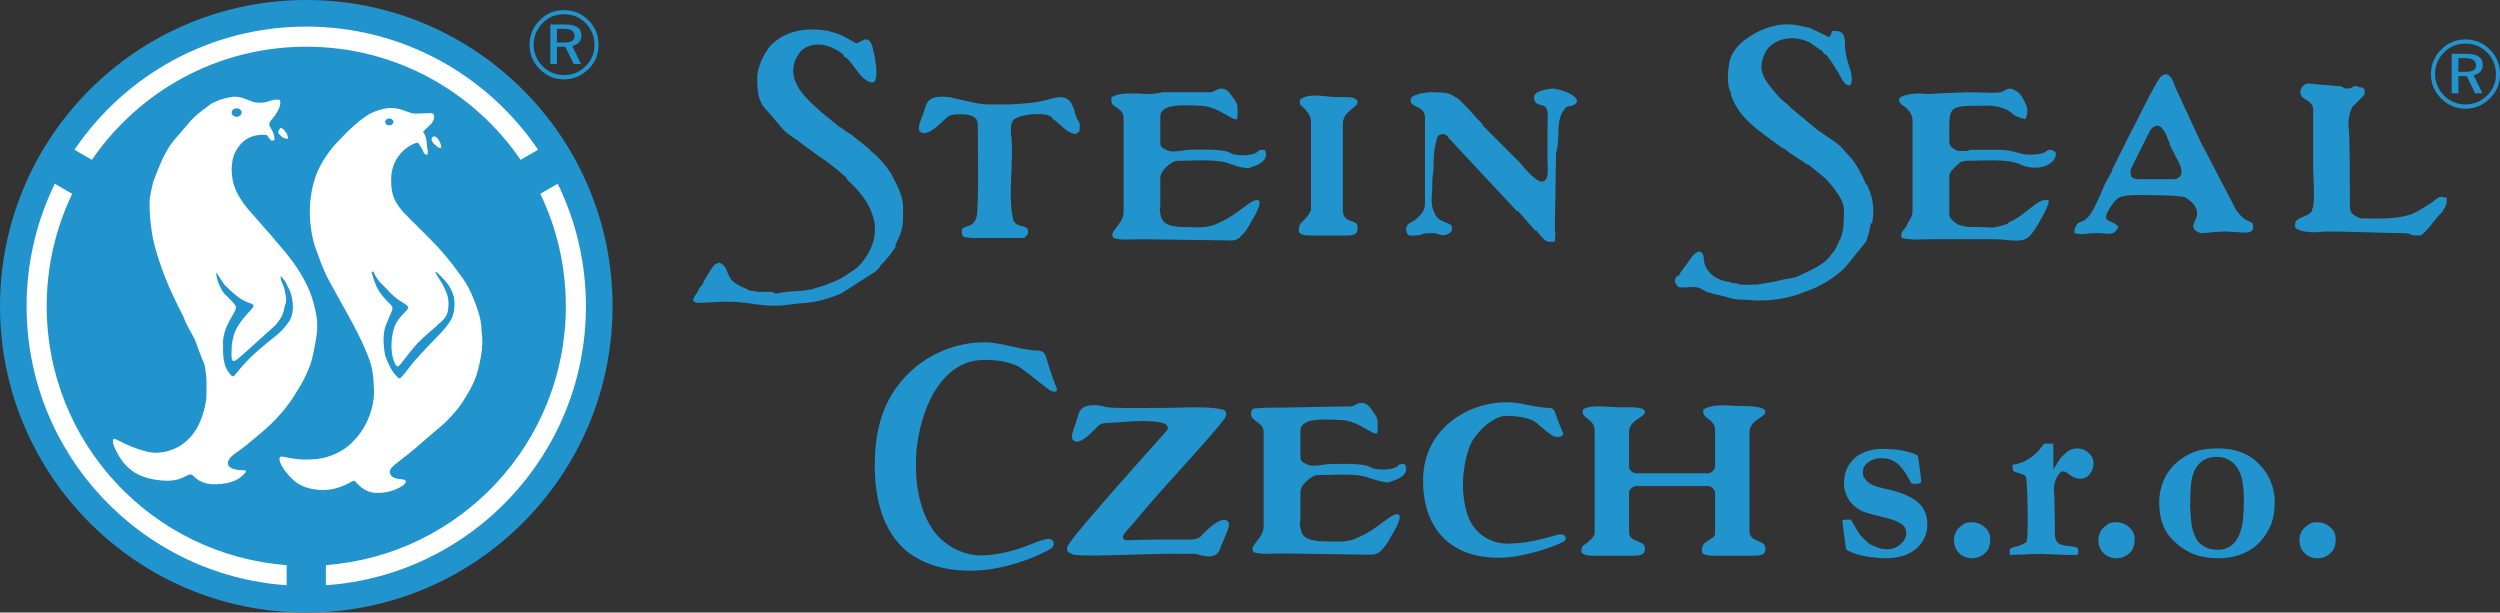 <svg xmlns="http://www.w3.org/2000/svg" xmlns:xlink="http://www.w3.org/1999/xlink" width="95.987px" height="23.519px" viewBox="0 0 95.987 23.519"><rect x="0" y="0" width="95.987" height="23.519" fill="#333333" stroke="none"/><title>Stein Seal Czech Logo</title><g id="Page-1" stroke="none" stroke-width="1" fill="none" fill-rule="evenodd"><g id="Stein-Seal-Czech-Logo"><g id="Group" fill="#2194CE"><path d="M11.759,23.519 C18.254,23.519 23.519,18.254 23.519,11.759 C23.519,5.265 18.254,4.4408921e-16 11.759,4.4408921e-16 C5.265,4.4408921e-16 -8.8817842e-16,5.265 -8.8817842e-16,11.759 C-8.8817842e-16,18.254 5.265,23.519 11.759,23.519" id="Path"></path></g><g id="Group" transform="translate(1.021, 1.021)" fill="#FFFFFF"><path d="M4.721,6.752 C4.721,6.517 4.815,6.188 4.862,5.952 C5.083,5.401 5.265,4.857 5.644,4.383 L6.323,3.592 C6.611,3.304 6.729,3.233 7.076,2.972 C7.311,2.831 7.586,2.749 7.868,2.701 C8.197,2.654 8.437,2.804 8.719,2.898 C9.237,2.992 9.284,2.801 9.66,2.801 C9.742,2.815 9.741,2.86 9.741,2.954 C9.723,3.142 9.575,3.385 9.425,3.554 C9.143,3.836 9.519,3.883 9.519,4.353 C9.378,4.4 9.425,4.4 9.331,4.306 C9.237,4.212 9.284,4.156 9.143,4.156 C8.527,4.13 8.233,4.449 8.061,4.73 C7.896,5 7.873,5.333 7.873,5.482 C7.873,6.093 8.108,6.517 8.484,6.987 L9.143,7.74 C9.399,8.009 9.684,8.38 9.922,8.645 C10.242,9.028 10.574,9.512 10.803,10.013 C10.974,10.389 11.075,10.778 11.132,11.131 C11.168,11.351 11.171,11.59 11.127,11.899 C11.088,12.145 10.987,12.743 10.883,13.007 C10.77,13.307 10.614,13.646 10.413,13.948 C10.036,14.607 9.548,15.145 8.984,15.615 C8.639,15.903 8.343,16.168 7.967,16.419 C7.543,16.748 7.701,17.034 8.312,17.034 C8.463,17.023 8.455,17.096 8.308,17.219 C8.175,17.349 7.93,17.551 7.292,17.572 C6.994,17.582 6.76,17.528 6.53,17.368 C6.43,17.28 6.362,17.197 6.3,17.195 C6.098,17.188 5.92,17.546 4.986,17.402 C4.527,17.339 4.181,17.185 3.912,16.942 C3.666,16.721 3.484,16.425 3.336,16.056 C3.312,15.958 3.299,15.854 3.344,15.833 C3.386,15.813 3.472,15.865 3.563,15.91 C3.787,16.038 4.412,16.306 4.807,16.354 C5.142,16.394 5.7,16.303 6.125,15.922 C6.492,15.592 6.657,15.256 6.807,14.759 C6.854,14.571 6.905,14.319 6.905,14.178 C6.905,13.472 6.932,13.619 6.838,13.007 C6.791,12.866 6.791,12.866 6.744,12.772 C6.652,12.527 6.543,12.264 6.461,12.02 C6.32,11.738 6.132,11.455 6.038,11.173 L5.756,10.609 C5.699,10.481 5.638,10.354 5.577,10.227 C5.292,9.634 4.921,8.596 4.821,7.973 C4.754,7.557 4.721,7.188 4.721,6.752 Z M13.329,13.807 C13.329,13.525 13.282,13.149 13.188,12.866 C13.015,12.362 12.756,11.837 12.462,11.292 C12.172,10.753 11.848,10.195 11.542,9.621 C11.353,9.245 11.212,8.821 11.071,8.445 C10.789,7.505 10.812,6.517 11.127,5.67 C11.314,5.2 11.636,4.73 12.012,4.353 C12.361,3.973 12.835,3.533 13.203,3.335 C14.191,2.864 14.547,3.341 14.923,3.341 L15.456,3.325 C15.597,3.302 15.65,3.372 15.649,3.465 C15.649,3.559 15.594,3.678 15.52,3.748 L15.221,4.037 C15.315,4.179 15.346,4.259 15.372,4.541 C15.372,4.73 15.434,4.762 15.389,4.925 C15.203,4.885 15.261,4.807 15.167,4.666 L15.023,4.45 C14.73,4.505 14.009,4.932 13.997,5.847 C13.988,6.525 14.163,6.776 14.505,7.168 C14.813,7.476 15.166,7.829 15.485,8.148 C15.908,8.571 16.293,9.026 16.622,9.496 C16.877,9.822 17.03,10.117 17.186,10.508 C17.327,10.884 17.469,11.26 17.469,11.683 C17.53,12.125 17.5,12.537 17.327,13.196 C17.233,13.572 17.061,13.901 16.834,14.262 C16.68,14.55 16.359,14.916 16.104,15.171 C15.984,15.292 15.554,15.639 15.122,16.02 C14.379,16.674 13.959,16.89 13.948,17.061 C13.948,17.202 13.995,17.296 14.184,17.343 C14.325,17.398 14.542,17.358 14.56,17.453 C14.56,17.555 14.466,17.609 14.357,17.68 C14.147,17.796 13.887,17.885 13.579,17.901 C13.157,17.923 12.954,17.817 12.624,17.476 C12.599,17.417 12.52,17.441 12.413,17.508 C12.277,17.594 12.072,17.658 12.004,17.688 C11.486,17.876 10.656,17.821 10.232,17.398 C9.857,17.054 9.638,16.654 9.731,16.528 C9.809,16.435 10.338,16.747 11.37,16.567 C11.793,16.473 12.279,16.23 12.561,15.901 C13.101,15.355 13.399,14.515 13.329,13.807 Z M9.754,3.883 C9.895,3.93 10.036,4.118 10.036,4.306 C9.848,4.306 9.754,4.212 9.66,4.071 C9.66,4.024 9.707,3.93 9.754,3.883 Z M15.924,4.653 C15.779,4.669 15.779,4.605 15.634,4.494 C15.47,4.33 15.575,4.172 15.702,4.228 C15.793,4.268 15.916,4.478 15.924,4.653 Z M7.866,13.404 C7.591,13.13 7.543,12.769 7.543,12.396 C7.543,12.067 7.523,12.039 7.604,11.731 C7.736,11.288 8.041,10.945 8.041,10.777 C8.041,10.673 7.684,10.347 7.59,10.253 C7.449,10.065 7.281,9.715 7.281,9.433 L7.59,9.903 C7.826,10.138 8.202,10.508 8.531,10.602 C8.672,10.649 8.625,10.616 8.719,10.71 C8.672,10.898 8.202,11.194 7.967,11.805 C7.92,11.993 7.873,12.161 7.873,12.349 C7.873,12.631 7.826,12.913 8.014,12.819 C8.054,12.819 8.532,12.395 8.625,12.302 L9.566,11.455 C9.754,11.22 9.848,11.079 9.895,10.797 C9.989,10.515 9.989,10.515 9.895,10.044 L9.801,9.809 C9.754,9.715 9.754,9.668 9.754,9.574 C9.848,9.668 9.969,9.823 10.016,9.964 C10.222,10.273 10.329,10.941 10.083,11.314 C9.787,11.73 9.673,11.787 9.277,12.107 C8.731,12.559 8.455,12.805 7.981,13.399 C7.942,13.437 7.889,13.432 7.866,13.404 Z M14.035,10.891 C14.078,10.75 13.988,10.685 13.941,10.638 C13.517,10.215 13.412,10.014 13.251,9.45 C13.239,9.403 13.305,9.378 13.33,9.438 C13.346,9.477 13.373,9.532 13.423,9.621 C13.514,9.773 13.635,9.878 13.744,9.992 C13.891,10.147 14.033,10.302 14.215,10.447 C14.33,10.539 14.653,10.695 14.653,10.786 C14.653,10.88 14.433,11.014 14.244,11.297 C14.009,11.626 13.941,12.349 14.082,12.772 C14.174,13.078 14.245,13.086 14.336,12.989 C14.385,12.937 14.439,12.854 14.505,12.772 C14.817,12.376 14.945,12.214 15.141,12.025 C15.271,11.9 15.431,11.763 15.693,11.538 C15.824,11.407 15.987,11.291 16.076,11.16 C16.178,11.011 16.199,10.842 16.199,10.609 C16.199,10.174 15.867,9.745 15.733,9.506 C15.67,9.394 15.698,9.382 15.793,9.475 C15.948,9.627 16.136,9.802 16.273,10.047 C16.429,10.324 16.504,10.683 16.34,11.173 C16.246,11.361 16.068,11.596 15.927,11.738 C15.554,12.126 15.2,12.488 14.869,12.869 C14.708,13.054 14.573,13.259 14.404,13.445 C14.35,13.505 14.308,13.526 14.263,13.482 C13.999,13.217 13.946,13.055 13.799,12.725 C13.705,12.443 13.666,11.901 13.76,11.572 C13.845,11.317 13.938,11.143 14.035,10.891 Z M8.066,3.461 C8.172,3.461 8.258,3.389 8.258,3.3 C8.258,3.21 8.172,3.138 8.066,3.138 C7.96,3.138 7.874,3.21 7.874,3.3 C7.874,3.389 7.96,3.461 8.066,3.461 Z M13.925,3.794 C14.013,3.794 14.084,3.734 14.084,3.66 C14.084,3.587 14.013,3.527 13.925,3.527 C13.838,3.527 13.767,3.587 13.767,3.66 C13.767,3.734 13.838,3.794 13.925,3.794 Z M11.491,21.449 C17.07,21.063 21.476,16.415 21.476,10.738 C21.476,9.051 21.086,7.454 20.393,6.034 L19.723,6.42 C20.352,7.727 20.704,9.191 20.704,10.738 C20.704,15.989 16.644,20.291 11.491,20.676 L11.491,21.449 Z M19.639,4.729 C17.709,1.876 14.442,0 10.738,0 C7.034,0 3.768,1.876 1.837,4.729 L2.508,5.116 C4.303,2.493 7.319,0.772 10.738,0.772 C14.157,0.772 17.173,2.493 18.968,5.116 L19.639,4.729 Z M1.083,6.034 C0.39,7.454 0,9.051 0,10.738 C0,16.415 4.406,21.063 9.985,21.449 L9.985,20.676 C4.832,20.291 0.772,15.989 0.772,10.738 C0.772,9.191 1.124,7.727 1.753,6.42 L1.083,6.034 Z" id="Shape"></path></g><g id="Group" transform="translate(26.615, 0.935)" fill="#2194CE"><path d="M23.298,2.888 L23.298,3.076 C23.345,3.123 23.721,3.405 23.721,3.734 L23.721,7.168 C23.721,7.168 23.674,7.168 23.674,7.215 L23.627,7.309 C23.392,7.638 23.251,7.591 23.251,7.92 C23.251,8.109 23.58,8.109 23.768,8.109 L25.085,8.109 C25.508,8.109 25.508,7.967 25.508,7.779 C25.508,7.45 24.944,7.685 24.944,7.121 L24.944,3.828 C24.944,3.311 25.508,3.217 25.508,2.982 C25.508,2.747 24.944,2.794 24.709,2.794 C24.285,2.794 23.674,2.606 23.298,2.888 Z M8.668,3.923 L8.668,4.064 C8.856,4.393 9.374,3.923 9.515,3.781 C9.797,3.546 9.75,3.452 10.268,3.452 C10.55,3.452 10.926,3.499 10.926,3.828 C10.926,4.346 10.973,7.121 10.879,7.403 C10.738,7.873 10.315,7.685 10.315,7.92 C10.315,8.203 10.362,8.156 10.691,8.203 L12.714,8.203 C12.808,8.062 12.855,8.156 12.855,7.92 C12.855,7.685 12.384,7.826 12.29,7.497 C12.055,6.651 12.337,5.145 12.196,4.158 C12.196,3.97 12.196,3.734 12.337,3.64 C12.573,3.452 13.466,3.358 13.749,3.546 C13.796,3.593 13.796,3.64 13.89,3.687 C14.125,3.876 14.407,4.205 14.689,4.205 C14.736,4.205 14.736,4.158 14.83,4.111 C14.83,3.828 14.878,3.876 14.783,3.687 C14.736,3.64 14.736,3.593 14.689,3.499 C14.689,3.452 14.642,3.405 14.642,3.311 C14.548,3.123 14.501,2.653 13.796,2.841 C13.137,3.029 12.855,3.029 12.149,3.076 L11.397,3.076 C10.926,3.076 10.503,2.935 10.032,2.841 C9.703,2.747 9.092,2.7 8.951,3.076 L8.809,3.499 C8.762,3.593 8.668,3.876 8.668,3.923 Z M62.199,3.264 L62.199,5.522 C62.199,5.898 62.293,6.886 62.152,7.121 L62.152,7.168 C61.964,7.45 61.494,7.356 61.494,7.732 C61.494,7.967 62.199,8.015 62.481,7.967 C62.905,7.92 64.833,8.015 65.539,8.015 C66.151,8.015 65.728,8.109 66.291,8.109 C66.386,8.109 66.527,7.92 66.621,7.826 C66.762,7.685 66.856,7.497 67.186,7.168 C67.186,7.121 67.186,7.121 67.232,7.074 C67.326,6.933 67.326,6.886 67.326,6.651 C67.092,6.651 67.138,6.509 66.762,6.839 C66.433,7.027 66.291,7.168 65.916,7.309 C65.304,7.497 64.692,7.45 64.081,7.45 C63.987,7.45 63.799,7.356 63.752,7.309 C63.657,7.262 63.61,7.121 63.61,7.027 C63.61,6.557 63.61,4.346 63.563,3.97 C63.516,3.781 63.61,3.311 63.704,3.17 L64.081,2.794 C64.175,2.7 64.175,2.7 64.175,2.559 C64.175,2.465 64.128,2.465 64.081,2.417 L64.034,2.417 C63.94,2.37 64.128,2.465 63.987,2.417 L63.846,2.37 C63.657,2.37 63.752,2.465 63.469,2.465 C63.328,2.465 63.375,2.37 63.14,2.37 L62.058,2.276 C61.823,2.229 61.588,2.559 61.776,2.794 C61.87,2.888 62.199,2.982 62.199,3.264 Z M53.027,8.015 C53.45,8.109 53.309,8.015 53.92,8.015 C54.344,8.015 54.532,8.156 54.72,7.779 C54.485,7.45 53.967,7.685 54.438,6.98 L54.579,6.792 L54.626,6.745 C54.814,6.509 55.473,6.557 55.802,6.557 C56.131,6.557 57.072,6.557 57.307,6.651 L57.495,6.792 C58.107,7.356 57.354,7.638 57.683,7.92 C57.778,7.967 57.824,8.015 57.919,8.015 C58.107,8.015 58.718,7.92 59.048,7.967 C59.471,7.967 59.894,8.109 59.894,7.779 C59.894,7.45 59.659,7.732 59.236,7.121 L57.966,4.675 C57.919,4.628 57.919,4.628 57.919,4.581 C57.872,4.534 57.872,4.487 57.824,4.393 L57.166,2.982 C57.072,2.747 56.931,2.512 56.837,2.229 C56.743,1.994 56.602,1.806 56.366,1.994 C56.178,2.135 55.379,3.828 55.143,4.252 L54.485,5.569 L54.485,5.616 L54.202,6.133 C54.014,6.557 53.732,7.309 53.45,7.497 C53.309,7.591 53.356,7.544 53.262,7.591 C53.168,7.638 53.215,7.591 53.168,7.638 C53.074,7.732 53.027,7.873 53.027,8.015 Z M55.19,5.616 C55.19,5.522 55.237,5.522 55.284,5.381 L55.943,4.064 C56.037,3.923 56.272,3.781 56.413,4.017 C56.554,4.158 56.602,4.393 56.696,4.581 C56.696,4.628 56.649,4.534 56.696,4.628 L56.931,5.098 C57.072,5.334 57.354,5.851 56.884,5.945 L55.52,5.945 C55.143,5.945 55.19,5.757 55.19,5.616 Z M32.282,2.794 C32.282,3.17 32.658,3.029 32.753,3.217 C32.847,3.358 32.8,3.781 32.8,4.017 L32.8,5.24 C32.8,5.522 32.894,6.039 32.564,6.039 C32.376,6.039 31.906,5.522 31.765,5.334 L30.306,3.876 L30.306,3.828 L30.071,3.593 C29.883,3.358 29.648,3.123 29.413,2.888 C29.272,2.794 29.13,2.7 28.989,2.653 C28.801,2.606 28.472,2.606 28.284,2.606 C28.143,2.606 28.049,2.653 27.907,2.653 C27.86,2.7 27.719,2.7 27.672,2.747 C27.531,2.794 27.484,2.982 27.625,3.076 C27.813,3.217 28.096,3.217 28.096,3.593 L28.096,6.933 C28.096,7.168 27.86,7.403 27.672,7.544 C27.578,7.591 27.437,7.638 27.39,7.779 C27.343,7.873 27.39,8.109 27.531,8.109 C28.237,8.109 27.719,8.015 28.425,8.015 C28.613,8.015 28.754,8.203 29.036,8.015 C29.13,7.967 29.13,7.92 29.13,7.779 C29.13,7.591 28.613,7.638 28.472,7.262 C28.284,6.933 28.378,6.557 28.378,6.18 C28.378,5.945 28.378,5.851 28.425,5.616 C28.425,5.287 28.425,4.863 28.519,4.534 C28.566,4.299 28.566,4.252 28.801,4.205 L28.989,4.299 L28.989,4.346 L31.624,7.168 L31.671,7.168 L32.329,7.92 L32.376,7.92 L32.611,8.203 C32.611,8.203 32.658,8.203 32.658,8.25 C32.847,8.391 32.847,8.344 33.082,8.344 C33.082,8.109 33.129,8.109 33.082,7.873 L33.129,4.957 C33.129,4.91 33.176,4.816 33.176,4.722 C33.27,4.299 33.129,3.734 33.411,3.311 C33.552,3.123 33.552,3.17 33.74,3.123 C34.258,2.935 33.646,2.559 33.035,2.465 C32.847,2.465 32.282,2.559 32.282,2.794 Z M48.981,2.606 L47.758,2.653 C47.429,2.7 47.194,2.653 47.052,2.653 C46.958,2.653 46.3,2.7 46.3,2.888 C46.3,3.076 46.488,3.123 46.582,3.217 C46.723,3.358 46.817,3.499 46.817,3.687 L46.817,7.168 C46.817,7.356 46.723,7.497 46.629,7.638 C46.582,7.732 46.582,7.779 46.488,7.873 C46.347,8.062 46.394,8.015 46.394,8.203 C46.864,8.297 47.052,8.25 47.57,8.25 L50.016,8.25 C50.486,8.25 51.051,8.438 51.333,8.109 C51.521,7.92 51.992,7.074 51.992,6.98 C52.039,6.886 52.039,6.886 52.039,6.745 C51.615,6.651 51.145,7.356 50.533,7.591 C50.439,7.638 50.533,7.638 50.392,7.685 C49.734,7.873 50.016,7.779 49.075,7.779 C48.84,7.779 48.699,7.732 48.558,7.685 C48.417,7.591 48.229,7.45 48.229,7.309 L48.229,5.804 C48.229,5.71 48.417,5.475 48.511,5.428 L48.652,5.287 C48.699,5.287 48.793,5.24 48.887,5.24 C49.499,5.24 50.486,5.145 50.957,5.381 C51.568,5.663 52.321,5.428 52.321,4.957 C52.321,4.91 52.227,4.816 52.086,4.816 C51.898,4.816 52.039,5.004 51.286,5.004 C50.91,5.004 50.769,4.816 50.063,4.816 L49.028,4.816 C48.981,4.863 48.981,4.816 48.934,4.863 C48.793,4.863 49.028,4.863 48.605,4.863 C48.511,4.863 48.229,4.722 48.229,4.534 C48.229,3.076 48.087,3.123 49.734,3.123 C50.063,3.123 50.392,3.217 50.628,3.405 L50.675,3.452 C50.816,3.546 50.957,3.593 51.145,3.64 C51.239,3.452 51.239,3.264 51.192,3.123 C51.098,2.935 51.004,2.7 50.863,2.606 C50.486,2.323 50.392,2.559 50.204,2.606 C50.016,2.653 49.263,2.606 48.981,2.606 Z M18.782,2.606 L18.029,2.606 C17.841,2.653 17.606,2.7 17.041,2.653 C16.759,2.653 17.088,2.653 16.665,2.653 C16.101,2.7 16.242,2.747 16.053,2.794 C16.053,3.123 16.101,3.076 16.289,3.217 C16.43,3.311 16.524,3.405 16.524,3.593 L16.524,7.215 C16.524,7.685 15.912,7.967 16.148,8.203 C16.383,8.297 16.9,8.25 17.23,8.25 L20.663,8.297 C20.71,8.297 20.852,8.297 20.946,8.203 C20.993,8.203 20.993,8.203 20.993,8.156 C21.181,8.015 21.322,7.779 21.416,7.591 C21.51,7.45 21.933,6.745 21.651,6.745 C21.369,6.745 20.899,7.309 20.24,7.591 C19.723,7.873 19.346,7.779 18.688,7.779 C18.547,7.779 18.452,7.732 18.358,7.732 C18.076,7.638 17.982,7.544 17.935,7.262 C17.888,6.98 17.935,7.121 17.935,6.933 L17.935,5.851 C17.982,5.663 18.029,5.616 18.17,5.475 C18.264,5.381 18.452,5.24 18.594,5.24 C19.252,5.24 20.193,5.145 20.663,5.381 L20.71,5.381 C20.899,5.475 21.181,5.522 21.322,5.522 L21.698,5.381 L21.839,5.287 C22.122,5.051 21.933,4.816 21.933,4.816 C21.604,4.816 21.792,4.863 21.557,4.957 C21.322,5.051 20.852,5.051 20.663,4.957 L20.569,4.91 C20.24,4.769 19.346,4.816 19.017,4.816 C18.547,4.863 18.358,4.957 18.076,4.769 C18.029,4.769 17.935,4.675 17.935,4.581 L17.935,3.546 C17.935,2.982 19.017,3.123 19.44,3.123 C20.24,3.123 20.899,3.923 20.899,3.546 C20.899,3.17 20.946,3.076 20.71,2.794 C20.381,2.229 20.052,2.559 19.911,2.606 L18.923,2.606 L18.782,2.606 Z M44.183,7.121 C44.183,7.497 44.183,7.92 44.042,8.25 C43.995,8.344 43.995,8.25 43.995,8.344 C43.901,8.532 43.854,8.673 43.713,8.814 L43.572,9.002 L43.525,9.002 L43.525,9.049 C43.242,9.284 42.96,9.426 42.631,9.567 C42.537,9.614 42.584,9.614 42.537,9.614 C42.301,9.755 42.066,9.755 41.831,9.802 C41.502,9.896 41.126,9.943 40.843,9.99 C40.561,9.99 40.279,10.037 40.044,9.943 C39.903,9.943 39.903,9.943 39.808,9.896 C39.338,9.849 38.915,9.567 38.821,9.143 C38.774,8.861 38.821,8.814 38.632,8.72 C38.444,8.767 38.35,8.908 38.256,9.049 L37.88,9.567 L37.88,9.614 C37.786,9.661 37.692,9.708 37.692,9.849 C37.692,9.943 37.786,10.037 37.833,10.084 C37.927,10.131 38.209,10.084 38.397,10.084 C38.632,10.084 38.727,10.178 38.915,10.272 C39.197,10.366 39.526,10.413 39.808,10.507 C40.091,10.601 40.514,10.554 40.749,10.601 L40.937,10.601 C41.502,10.601 42.113,10.507 42.678,10.272 C43.242,10.084 43.807,9.755 44.23,9.331 L45.03,8.344 C45.124,8.109 45.171,7.873 45.218,7.638 L45.265,7.638 C45.359,7.074 45.312,6.698 45.077,6.18 L45.03,6.133 C44.889,5.804 44.7,5.428 44.465,5.145 L44.042,4.675 C43.713,4.393 43.336,4.205 43.007,3.923 L42.16,3.217 C42.113,3.17 42.066,3.123 42.019,3.076 L41.737,2.841 C41.737,2.794 41.737,2.841 41.69,2.794 C41.502,2.559 41.314,2.37 41.173,2.135 C40.937,1.759 40.984,1.43 41.173,1.054 C41.502,0.489 42.349,0.395 42.913,0.724 L43.383,1.054 L43.383,1.101 L43.525,1.195 C43.713,1.43 43.854,1.665 43.995,1.9 C44.371,2.7 44.653,2.323 44.371,1.571 C44.136,0.865 44.277,0.677 44.183,0.442 C44.089,0.254 43.995,0.254 43.713,0.254 C43.713,0.348 43.713,0.348 43.619,0.489 C43.383,0.395 43.148,0.254 42.913,0.16 C42.866,0.113 42.772,0.113 42.725,0.113 C42.113,-0.075 41.549,-0.028 40.937,0.254 C40.373,0.536 39.808,0.959 39.761,1.618 C39.714,1.853 39.714,2.182 39.761,2.417 C39.808,2.559 39.856,2.606 39.856,2.747 C39.95,2.982 40.044,3.17 40.185,3.358 C40.514,3.828 41.267,4.346 41.784,4.722 C41.878,4.769 41.972,4.816 42.066,4.91 L42.772,5.381 L42.819,5.381 L43.336,5.804 C43.572,5.992 43.76,6.227 43.948,6.509 C44.042,6.651 44.183,6.886 44.183,7.121 Z M2.459,2.041 C2.459,2.37 2.459,2.37 2.506,2.7 C2.553,2.935 2.647,3.123 2.835,3.311 L3.4,3.97 C3.588,4.205 3.87,4.346 4.106,4.534 L4.811,5.051 C5.187,5.287 5.517,5.569 5.846,5.851 L5.94,5.992 C6.881,6.839 7.398,7.92 6.551,9.049 C6.457,9.19 6.316,9.331 6.175,9.426 L5.752,9.708 C5.517,9.849 5.234,9.943 4.999,10.037 L4.529,10.178 C4.058,10.272 3.682,10.225 3.306,10.319 C3.023,10.366 3.212,10.319 3.023,10.272 L2.553,10.272 C2.459,10.272 2.271,10.225 2.177,10.225 L1.989,10.131 C1.754,10.037 1.471,9.896 1.377,9.661 C1.236,9.378 1.283,9.284 1.001,9.143 C0.766,9.237 0.813,9.237 0.672,9.426 L0.389,9.896 L0.389,9.943 L0.201,10.178 L0.201,10.225 C0.013,10.507 -0.175,10.695 0.295,10.695 C1.142,10.648 1.471,10.601 2.365,10.743 C3.4,10.884 3.541,10.743 4.341,10.695 C4.811,10.648 5.281,10.507 5.705,10.319 L7.022,9.473 C7.069,9.426 7.116,9.378 7.163,9.331 C7.163,9.284 7.21,9.237 7.257,9.19 C7.445,9.002 7.633,8.767 7.774,8.532 L7.774,8.438 C8.104,7.826 8.057,7.591 8.057,6.98 C8.057,6.839 8.01,6.651 7.963,6.509 C7.869,6.227 7.728,5.992 7.586,5.71 C7.398,5.428 7.163,5.145 6.881,4.91 C6.881,4.91 6.834,4.91 6.834,4.863 C6.787,4.816 6.787,4.816 6.74,4.769 L6.034,4.205 C5.987,4.205 5.987,4.158 5.94,4.158 L5.611,3.923 L5.564,3.923 C5.517,3.828 5.47,3.828 5.422,3.781 L4.905,3.358 C4.388,2.888 3.588,2.229 3.917,1.383 L3.964,1.289 L4.106,1.054 C4.576,0.583 5.281,0.771 5.752,1.148 L5.799,1.242 C5.893,1.289 5.893,1.289 5.94,1.336 C6.175,1.571 6.504,2.229 6.881,2.229 C7.21,2.229 6.928,0.912 6.834,0.724 C6.646,0.395 6.41,0.724 6.269,0.724 C6.222,0.724 5.799,0.442 5.517,0.348 L5.187,0.254 C4.435,0.113 3.635,0.207 3.071,0.724 C2.929,0.818 2.835,1.006 2.741,1.148 C2.6,1.383 2.459,1.759 2.459,2.041" id="Shape"></path></g><g id="Group" transform="translate(20.33, 0.389)" fill="#2194CE" fill-rule="nonzero"><path d="M1.324,0 C1.694,0 2.009,0.131 2.271,0.393 C2.524,0.647 2.651,0.959 2.651,1.33 C2.651,1.702 2.523,2.013 2.267,2.263 C1.996,2.527 1.681,2.659 1.324,2.659 C0.964,2.659 0.653,2.528 0.392,2.266 C0.131,2.005 0,1.692 0,1.33 C0,0.964 0.133,0.648 0.399,0.382 C0.648,0.127 0.956,0 1.324,0 Z M2.496,1.337 C2.496,1.006 2.383,0.727 2.156,0.5 C1.929,0.272 1.652,0.159 1.324,0.159 C0.998,0.159 0.727,0.27 0.51,0.492 C0.276,0.727 0.159,1.006 0.159,1.33 C0.159,1.482 0.189,1.63 0.248,1.77 C0.307,1.911 0.391,2.038 0.501,2.15 C0.611,2.262 0.737,2.348 0.878,2.407 C1.02,2.467 1.167,2.496 1.32,2.496 C1.643,2.496 1.92,2.383 2.15,2.157 C2.381,1.932 2.496,1.658 2.496,1.337 Z M1.361,0.551 C1.782,0.551 1.993,0.69 1.993,0.969 C1.993,1.075 1.962,1.164 1.899,1.235 C1.836,1.307 1.749,1.352 1.638,1.372 L1.978,2.067 L1.694,2.067 L1.376,1.409 L1.054,1.409 L1.054,2.067 L0.799,2.067 L0.799,0.551 L1.361,0.551 Z M1.313,0.717 L1.054,0.717 L1.054,1.243 L1.32,1.243 C1.463,1.243 1.567,1.223 1.633,1.185 C1.698,1.147 1.731,1.081 1.731,0.987 C1.731,0.807 1.591,0.717 1.313,0.717" id="Shape"></path></g><g id="Group" transform="translate(93.335, 1.515)" fill="#2194CE" fill-rule="nonzero"><path d="M1.323,0 C1.694,0 2.009,0.131 2.271,0.393 C2.524,0.647 2.652,0.959 2.652,1.329 C2.652,1.702 2.523,2.013 2.266,2.263 C1.995,2.527 1.682,2.659 1.323,2.659 C0.964,2.659 0.654,2.528 0.392,2.266 C0.131,2.005 0,1.692 0,1.329 C0,0.964 0.134,0.648 0.4,0.382 C0.649,0.127 0.956,0 1.323,0 Z M2.496,1.337 C2.496,1.006 2.383,0.727 2.156,0.5 C1.93,0.272 1.652,0.159 1.323,0.159 C0.999,0.159 0.727,0.27 0.51,0.492 C0.276,0.727 0.159,1.006 0.159,1.329 C0.159,1.482 0.188,1.63 0.248,1.77 C0.307,1.911 0.392,2.038 0.501,2.15 C0.611,2.262 0.737,2.348 0.878,2.407 C1.02,2.467 1.168,2.496 1.32,2.496 C1.643,2.496 1.92,2.383 2.15,2.157 C2.381,1.932 2.496,1.658 2.496,1.337 Z M1.361,0.551 C1.783,0.551 1.993,0.69 1.993,0.969 C1.993,1.075 1.962,1.164 1.899,1.235 C1.836,1.307 1.749,1.352 1.638,1.372 L1.978,2.067 L1.695,2.067 L1.376,1.409 L1.054,1.409 L1.054,2.067 L0.798,2.067 L0.798,0.551 L1.361,0.551 Z M1.312,0.717 L1.054,0.717 L1.054,1.243 L1.32,1.243 C1.463,1.243 1.567,1.223 1.633,1.185 C1.698,1.147 1.73,1.081 1.73,0.987 C1.73,0.807 1.592,0.717 1.312,0.717" id="Shape"></path></g><g id="Group" transform="translate(70.74, 17.028)" fill="#2194CE"><path d="M18.217,3.023 C18.419,3.023 18.59,3.087 18.73,3.216 C18.87,3.343 18.939,3.489 18.939,3.652 C18.939,3.866 18.897,4.028 18.809,4.133 C18.655,4.316 18.469,4.406 18.249,4.406 C18.044,4.406 17.876,4.341 17.744,4.209 C17.612,4.079 17.546,3.912 17.546,3.71 C17.546,3.578 17.579,3.46 17.643,3.354 C17.691,3.272 17.787,3.181 17.932,3.086 C17.989,3.045 18.085,3.023 18.217,3.023 Z M13.348,2.452 C13.375,2.852 13.397,3.081 13.41,3.143 C13.451,3.359 13.517,3.544 13.606,3.698 C13.667,3.799 13.767,3.888 13.907,3.965 C14.049,4.043 14.217,4.08 14.411,4.08 C14.645,4.08 14.841,4.006 15.001,3.856 C15.16,3.707 15.276,3.471 15.345,3.152 C15.389,2.943 15.412,2.6 15.412,2.122 C15.412,1.536 15.317,1.121 15.124,0.879 C14.933,0.636 14.681,0.514 14.368,0.514 C14.121,0.514 13.919,0.583 13.757,0.721 C13.596,0.86 13.482,1.065 13.42,1.335 C13.377,1.51 13.354,1.882 13.348,2.452 Z M15.984,0.781 C16.191,0.98 16.344,1.209 16.446,1.467 C16.547,1.726 16.598,1.969 16.598,2.198 C16.598,2.63 16.532,2.975 16.4,3.239 C16.199,3.637 15.931,3.932 15.593,4.122 C15.254,4.311 14.861,4.406 14.414,4.406 C13.911,4.406 13.486,4.294 13.135,4.069 C12.786,3.843 12.536,3.588 12.386,3.301 C12.236,3.017 12.162,2.661 12.162,2.236 C12.162,2.022 12.198,1.805 12.269,1.589 C12.34,1.372 12.437,1.182 12.56,1.023 C12.684,0.861 12.821,0.726 12.969,0.618 C13.184,0.463 13.402,0.352 13.619,0.287 C13.837,0.221 14.1,0.188 14.41,0.188 C15.083,0.188 15.607,0.385 15.984,0.781 Z M10.497,3.023 C10.7,3.023 10.871,3.087 11.011,3.216 C11.151,3.343 11.22,3.489 11.22,3.652 C11.22,3.866 11.177,4.028 11.09,4.133 C10.935,4.316 10.749,4.406 10.53,4.406 C10.324,4.406 10.156,4.341 10.025,4.209 C9.893,4.079 9.827,3.912 9.827,3.71 C9.827,3.578 9.86,3.46 9.924,3.354 C9.972,3.272 10.067,3.181 10.212,3.086 C10.27,3.045 10.365,3.023 10.497,3.023 Z M6.435,4.052 C6.478,4.018 6.532,3.991 6.6,3.975 C6.764,3.94 6.921,3.876 7.069,3.782 C7.097,3.705 7.112,3.445 7.112,3 C7.112,2.185 7.094,1.633 7.059,1.347 C7.052,1.296 7.026,1.251 6.982,1.212 C6.901,1.171 6.792,1.133 6.654,1.102 C6.59,1.085 6.552,1.051 6.539,0.996 L6.529,0.82 C6.768,0.787 6.982,0.706 7.176,0.576 C7.369,0.446 7.513,0.313 7.609,0.178 C7.662,0.105 7.706,0.048 7.744,0.01 L8.085,0 C8.095,0.074 8.1,0.135 8.1,0.183 L8.1,0.995 C8.231,0.771 8.327,0.621 8.388,0.543 C8.416,0.509 8.502,0.43 8.643,0.308 C8.752,0.227 8.874,0.188 9.012,0.188 C9.182,0.188 9.328,0.245 9.453,0.362 C9.578,0.477 9.641,0.613 9.641,0.764 C9.641,0.916 9.593,1.051 9.499,1.172 C9.404,1.293 9.279,1.354 9.122,1.354 C8.984,1.354 8.839,1.294 8.689,1.176 C8.6,1.103 8.528,1.067 8.473,1.067 L8.439,1.072 C8.371,1.095 8.31,1.156 8.255,1.255 C8.164,1.414 8.119,1.582 8.119,1.755 L8.129,1.885 C8.143,2.122 8.152,2.681 8.159,3.557 C8.169,3.636 8.198,3.717 8.251,3.797 C8.309,3.842 8.368,3.874 8.427,3.893 C8.487,3.912 8.59,3.929 8.739,3.942 C8.887,3.955 8.977,3.975 9.01,4.003 C9.042,4.031 9.058,4.075 9.058,4.136 C9.058,4.173 9.048,4.219 9.028,4.278 L8.576,4.278 L7.653,4.238 C7.421,4.238 7.211,4.245 7.019,4.26 L6.937,4.26 C6.916,4.26 6.748,4.266 6.435,4.278 C6.425,4.227 6.42,4.189 6.42,4.163 C6.42,4.136 6.425,4.1 6.435,4.052 Z M4.953,3.023 C5.156,3.023 5.327,3.087 5.467,3.216 C5.607,3.343 5.676,3.489 5.676,3.652 C5.676,3.866 5.633,4.028 5.546,4.133 C5.391,4.316 5.205,4.406 4.986,4.406 C4.78,4.406 4.612,4.341 4.48,4.209 C4.349,4.079 4.283,3.912 4.283,3.71 C4.283,3.578 4.316,3.46 4.38,3.354 C4.428,3.272 4.523,3.181 4.668,3.086 C4.726,3.045 4.821,3.023 4.953,3.023 Z M0,2.944 C0.095,2.928 0.166,2.921 0.211,2.921 C0.234,2.921 0.268,2.921 0.313,2.924 L0.356,2.972 C0.528,3.277 0.642,3.461 0.698,3.525 C0.81,3.657 0.92,3.764 1.029,3.843 C1.103,3.896 1.218,3.949 1.377,4.003 C1.482,4.041 1.596,4.061 1.714,4.061 C1.915,4.061 2.09,3.996 2.233,3.866 C2.378,3.736 2.45,3.596 2.45,3.445 C2.45,3.343 2.422,3.255 2.368,3.183 C2.313,3.111 2.205,3.04 2.04,2.969 C1.959,2.933 1.759,2.875 1.437,2.796 C1.115,2.715 0.92,2.663 0.853,2.636 C0.701,2.579 0.568,2.498 0.451,2.396 C0.334,2.292 0.245,2.177 0.184,2.048 C0.1,1.866 0.059,1.708 0.059,1.576 C0.059,1.332 0.095,1.131 0.166,0.977 C0.237,0.82 0.336,0.683 0.464,0.565 C0.558,0.474 0.698,0.392 0.887,0.318 C1.075,0.244 1.278,0.208 1.493,0.208 C1.798,0.208 2.068,0.229 2.299,0.27 C2.531,0.311 2.727,0.374 2.888,0.458 C2.908,0.532 2.934,0.701 2.97,0.968 C3.005,1.233 3.023,1.391 3.023,1.439 C3.023,1.462 3.018,1.485 3.008,1.512 C2.924,1.538 2.854,1.551 2.799,1.551 C2.766,1.551 2.72,1.548 2.658,1.541 C2.628,1.497 2.59,1.429 2.542,1.34 C2.387,1.056 2.229,0.855 2.066,0.738 C1.903,0.621 1.717,0.563 1.505,0.563 C1.283,0.563 1.095,0.627 0.945,0.756 C0.835,0.848 0.78,0.975 0.78,1.136 C0.78,1.242 0.838,1.349 0.955,1.457 C1.067,1.571 1.263,1.655 1.543,1.713 C1.964,1.806 2.274,1.899 2.475,1.992 C2.763,2.127 2.967,2.286 3.084,2.468 C3.201,2.651 3.26,2.862 3.26,3.102 C3.26,3.474 3.12,3.786 2.839,4.034 C2.557,4.283 2.145,4.406 1.605,4.406 C1.535,4.406 1.35,4.39 1.052,4.359 C0.917,4.342 0.757,4.309 0.575,4.261 C0.528,4.248 0.412,4.202 0.222,4.122 C0.186,4.102 0.161,4.079 0.147,4.052 C0.133,4.024 0.11,3.889 0.082,3.649 C0.031,3.255 0.003,3.021 0,2.944" id="Shape"></path></g><g id="Group" transform="translate(60.717, 15.562)" fill="#2194CE"><path d="M4.677,0.165 C4.677,0.313 4.685,0.361 4.765,0.432 C4.899,0.552 5.134,0.671 5.134,0.947 L5.134,2.343 C5.134,2.461 5.001,2.61 4.863,2.61 L2.1,2.61 C1.969,2.61 1.829,2.479 1.829,2.367 L1.829,1.034 C1.829,0.798 1.977,0.657 2.128,0.549 C2.282,0.439 2.438,0.362 2.438,0.252 C2.438,0.035 1.829,0.078 1.575,0.078 C1.337,0.078 1.043,0.05 0.759,0.042 C0.498,0.034 0.245,0.04 0.051,0.165 C0.051,0.293 0.053,0.345 0.117,0.411 C0.252,0.55 0.508,0.648 0.508,0.947 C0.508,1.295 0.512,4.776 0.508,4.906 C0.504,5.042 0.314,5.196 0.277,5.23 C0.102,5.394 0,5.353 0,5.601 C0,5.775 0.356,5.775 0.559,5.775 L1.981,5.775 C2.438,5.775 2.438,5.645 2.438,5.471 C2.438,5.167 1.829,5.289 1.829,4.862 L1.829,3.359 C1.829,3.243 1.965,3.101 2.1,3.101 L4.863,3.101 C5,3.101 5.134,3.248 5.134,3.364 L5.134,4.906 C5.134,5.063 4.995,5.109 4.914,5.163 C4.699,5.305 4.626,5.348 4.626,5.601 C4.626,5.775 4.982,5.775 5.185,5.775 L6.607,5.775 C7.065,5.775 7.065,5.645 7.065,5.471 C7.065,5.167 6.455,5.251 6.455,4.862 L6.455,1.034 C6.455,0.807 6.593,0.668 6.737,0.562 C6.897,0.444 7.065,0.366 7.065,0.252 C7.065,0.035 6.444,0.03 6.19,0.03 C5.963,0.03 5.688,-0.001 5.419,0 C5.147,0.001 4.881,0.034 4.677,0.165" id="Path"></path></g><g id="Group" transform="translate(59.356, 20.697)" fill="#2194CE"><path d="M0.055,0.046 C0.06,0.041 0.031,0.07 0.055,0.046" id="Path"></path></g><g id="Group" transform="translate(54.639, 15.445)" fill="#2194CE"><path d="M4.698,0.211 C4.102,0.154 3.717,0.003 3.244,7.8477687e-05 C2.398,-0.006 1.549,0.296 0.933,0.853 C0.401,1.334 0.041,2.005 0.005,2.834 C-0.042,3.9 0.272,4.778 0.917,5.331 C1.462,5.797 2.243,6.032 3.243,5.954 C3.868,5.905 4.88,5.62 5.4,5.348 C5.528,5.281 5.502,5.07 5.287,5.071 C5.169,5.071 4.926,5.154 4.682,5.221 C4.212,5.349 3.735,5.419 3.307,5.428 C2.678,5.439 2.197,5.156 1.909,4.735 C1.624,4.317 1.496,3.57 1.537,2.928 C1.565,2.485 1.68,1.885 1.852,1.556 C2.081,1.115 2.704,0.509 3.229,0.52 C3.551,0.528 3.935,0.572 4.23,0.705 C4.331,0.751 4.639,1.057 4.95,1.272 C5.116,1.387 5.479,1.339 5.358,1.132 C5.326,1.077 5.148,0.642 5.073,0.404 C5.004,0.182 4.854,0.226 4.698,0.211" id="Path"></path></g><g id="Group" transform="translate(48.03, 15.468)" fill="#2194CE"><path d="M0.629,0.185 C0.065,0.232 0.071,0.167 0.018,0.326 C-0.045,0.511 0.065,0.608 0.253,0.75 C0.394,0.844 0.488,0.938 0.488,1.126 L0.488,4.747 C0.488,5.218 -0.124,5.5 0.112,5.735 C0.347,5.829 0.864,5.782 1.194,5.782 L4.627,5.829 C4.877,5.829 5.009,5.673 5.151,5.494 C5.246,5.375 5.322,5.24 5.38,5.124 C5.474,4.983 5.897,4.277 5.615,4.277 C5.333,4.277 4.863,4.841 4.204,5.124 C3.687,5.406 3.31,5.312 2.652,5.312 C2.511,5.312 2.417,5.265 2.322,5.265 C2.04,5.171 1.946,5.077 1.899,4.794 C1.852,4.512 1.899,4.653 1.899,4.465 L1.899,3.383 C1.946,3.195 1.993,3.148 2.134,3.007 C2.228,2.913 2.417,2.772 2.558,2.772 C3.029,2.772 3.645,2.724 4.129,2.783 C4.525,2.831 4.906,3.054 5.286,3.054 L5.662,2.913 L5.803,2.819 C6.086,2.584 5.897,2.349 5.897,2.349 C5.568,2.349 5.756,2.396 5.521,2.49 C5.286,2.584 4.816,2.584 4.627,2.49 L4.533,2.443 C4.204,2.302 3.31,2.349 2.981,2.349 C2.511,2.396 2.322,2.49 2.04,2.302 C1.993,2.302 1.899,2.208 1.899,2.113 L1.899,1.079 C1.899,0.514 2.981,0.655 3.404,0.655 C4.204,0.655 4.863,1.455 4.863,1.079 C4.863,0.702 4.91,0.608 4.675,0.326 C4.345,-0.238 4.016,0.091 3.875,0.138 C3.328,0.138 2.782,0.15 2.237,0.162 C1.701,0.174 1.164,0.185 0.629,0.185" id="Path"></path></g><g id="Group" transform="translate(40.966, 15.555)" fill="#2194CE"><path d="M0.196,1.148 L0.196,1.289 C0.371,1.618 0.854,1.148 0.986,1.007 C1.249,0.772 1.205,0.678 1.688,0.678 C1.952,0.678 2.978,0.532 3.61,0.67 C3.841,0.72 3.961,0.837 3.806,1.009 C3.052,1.846 0.513,4.692 0.137,5.246 C0.122,5.266 0.107,5.285 0.093,5.304 C-0.026,5.458 -0.052,5.635 0.14,5.688 C0.205,5.74 0.312,5.755 0.456,5.762 C1.309,5.805 2.878,5.714 3.955,5.704 C4.39,5.719 4.864,5.689 4.99,5.722 C5.297,5.816 5.737,5.915 5.869,5.539 C5.914,5.394 6.214,4.741 6.214,4.657 L6.214,4.516 C6.038,4.187 5.474,4.692 5.342,4.833 C5.079,5.069 5.123,5.163 4.64,5.163 C4.377,5.163 3.052,5.151 2.339,5.188 C2.104,5.2 2.103,5.038 2.257,4.866 C2.629,4.454 2.853,4.154 3.532,3.386 C4.436,2.364 5.496,1.244 6.023,0.554 C6.149,0.39 6.171,0.202 5.939,0.162 C5.324,0.022 4.305,0.111 3.669,0.108 C2.678,0.104 1.721,0.132 1.469,0.066 C1.162,-0.028 0.591,-0.075 0.459,0.301 L0.327,0.725 C0.284,0.819 0.196,1.101 0.196,1.148" id="Path"></path></g><g id="Group" transform="translate(40.342, 21.923)" fill="#2194CE"><path d="M0.057,0.044 C0.064,0.037 0.022,0.079 0.057,0.044" id="Path"></path></g><g id="Group" transform="translate(33.586, 13.144)" fill="#2194CE"><path d="M6.104,0.31 C5.334,0.226 4.84,0.005 4.228,0 C3.137,-0.008 2.038,0.434 1.237,1.253 C0.546,1.958 0.11,2.875 0.021,4.162 C-0.088,5.724 0.226,7.05 1.055,7.862 C1.754,8.547 2.881,8.858 4.173,8.743 C4.981,8.671 6.081,8.327 6.755,7.926 C6.92,7.828 6.934,7.548 6.657,7.549 C6.505,7.55 6.262,7.648 5.955,7.77 C5.475,7.959 4.838,8.159 4.142,8.181 C3.336,8.206 2.568,7.732 2.182,7.124 C1.67,6.318 1.533,5.256 1.592,4.314 C1.633,3.662 1.8,2.872 2.131,2.195 C2.545,1.345 3.215,0.673 4.211,0.673 C4.627,0.673 5.129,0.728 5.509,0.923 C5.639,0.99 6.227,1.455 6.626,1.772 C6.84,1.941 7.101,1.966 6.947,1.662 C6.906,1.581 6.68,0.942 6.586,0.593 C6.499,0.267 6.304,0.332 6.104,0.31" id="Path"></path></g></g></g></svg>